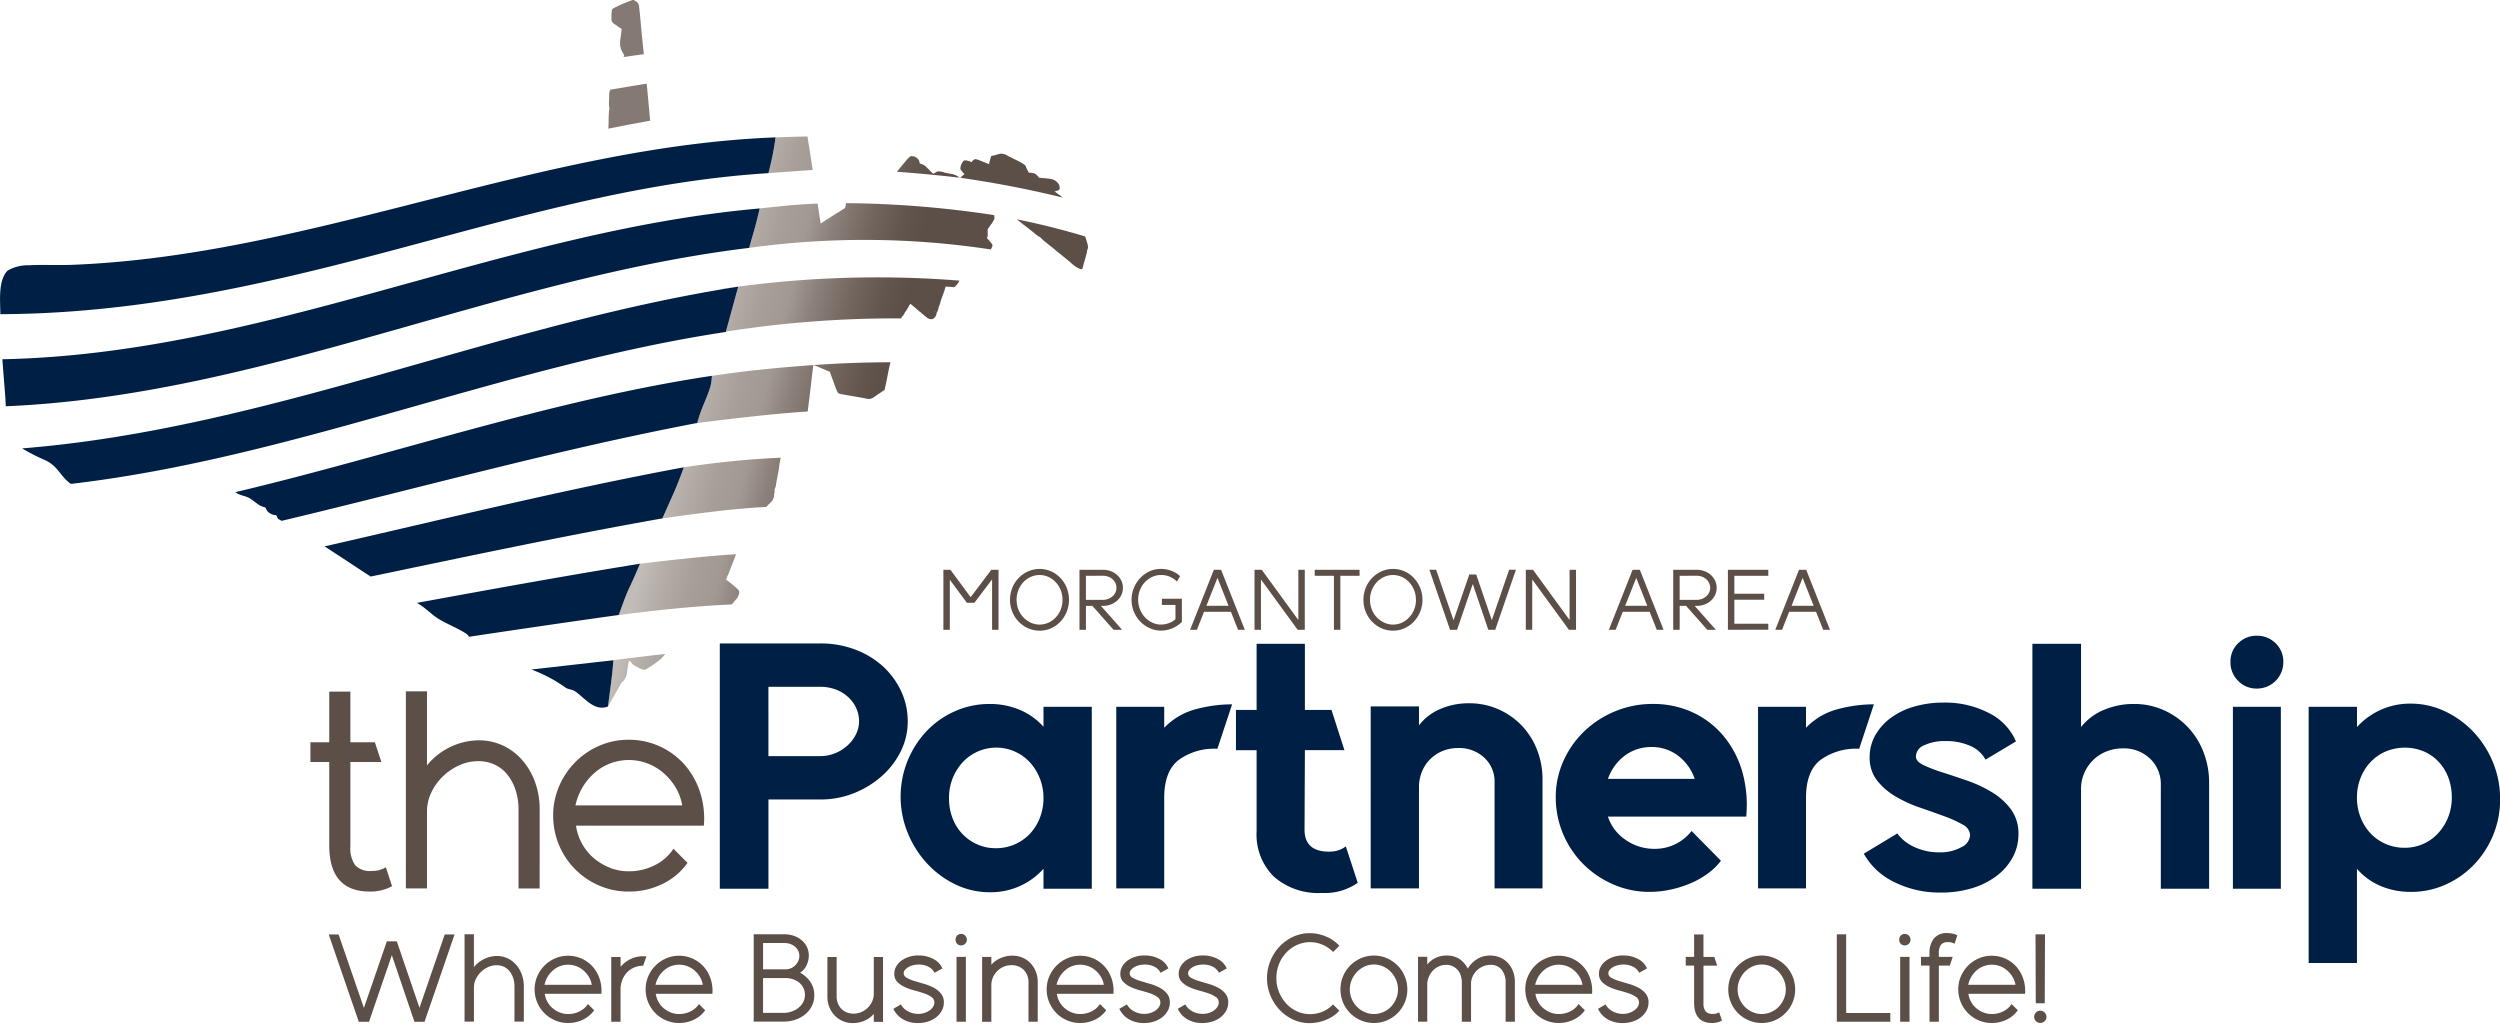 <svg xmlns="http://www.w3.org/2000/svg" viewBox="0 0 292 120">
  <defs>
    <linearGradient id="a" x1=".165" x2=".689" y1=".442" y2=".597" gradientUnits="objectBoundingBox">
      <stop offset="0" stop-color="#c2bcb8"/>
      <stop offset=".078" stop-color="#b5aea9"/>
      <stop offset=".198" stop-color="#a79e98"/>
      <stop offset=".29" stop-color="#a29993"/>
      <stop offset=".377" stop-color="#8d837c"/>
      <stop offset=".517" stop-color="#72665f"/>
      <stop offset=".638" stop-color="#61554d"/>
      <stop offset=".725" stop-color="#5c4f47"/>
    </linearGradient>
  </defs>
  <g data-name="Group 6855">
    <g data-name="Group 6852">
      <path fill="#001f45" d="M84.072 75.153h11.73a11.424 11.424 0 014.026.695 10.088 10.088 0 013.229 1.921 9.12 9.12 0 012.166 2.9 8.276 8.276 0 01.8 3.6 7.794 7.794 0 01-.818 3.495 9.4 9.4 0 01-2.228 2.9 11.055 11.055 0 01-3.249 1.982 10.471 10.471 0 01-3.924.735h-6.049v10.423h-5.681zm5.681 13.161h6.049a4.576 4.576 0 001.717-.327 4.807 4.807 0 001.451-.9 4.414 4.414 0 001-1.308 3.343 3.343 0 00.368-1.512 3.691 3.691 0 00-.347-1.594 4.033 4.033 0 00-.961-1.288 4.452 4.452 0 00-1.43-.858 5.088 5.088 0 00-1.8-.307h-6.049z" data-name="Path 45541"/>
      <path fill="#001f45" d="M115.585 82.224a8.982 8.982 0 013.495.674 7.791 7.791 0 012.8 1.983v-2.33h5.64v21.254h-5.64v-2.33a8.262 8.262 0 01-6.253 2.739 9.173 9.173 0 01-4.006-.9 10.943 10.943 0 01-3.311-2.432 11.735 11.735 0 01-2.268-3.556 11.175 11.175 0 012.207-11.955 10.285 10.285 0 013.311-2.309 9.866 9.866 0 014.025-.838zm6.295 11a6.214 6.214 0 00-.429-2.309 6.01 6.01 0 00-1.165-1.88 5.349 5.349 0 00-7.847 0 6.05 6.05 0 00-1.165 1.86 6.174 6.174 0 00-.429 2.33 6.431 6.431 0 00.409 2.33 5.506 5.506 0 001.144 1.839 5.411 5.411 0 001.737 1.226 5.269 5.269 0 002.186.45 5.427 5.427 0 003.965-1.676 5.756 5.756 0 001.165-1.86 6.212 6.212 0 00.428-2.315z" data-name="Path 45542"/>
      <path fill="#001f45" d="M135.98 85.004a7.934 7.934 0 013.679-2.166 16.293 16.293 0 014.251-.572l-1.717 5.191a7.09 7.09 0 00-4.557 1.329q-1.656 1.328-1.656 4.394v10.587h-5.6V82.551h5.6z" data-name="Path 45543"/>
      <path fill="#001f45" d="M158.583 103.11a6.669 6.669 0 01-4.21 1.186 7.825 7.825 0 01-5.579-1.9 6.908 6.908 0 01-2.023-5.293V87.62h-2.411v-4.7h2.411v-7.726h5.64v7.725h3.106l1.512 4.7h-4.618l-.041 9.278q0 2.575 2.861 2.575a3.563 3.563 0 001.043-.143 3.106 3.106 0 00.919-.47z" data-name="Path 45544"/>
      <path fill="#001f45" d="M171.58 82.143a8.359 8.359 0 013.413.694 8.523 8.523 0 012.718 1.88 8.633 8.633 0 011.8 2.82 9.394 9.394 0 01.654 3.516v12.712h-5.6V91.376a3.766 3.766 0 00-1.206-2.882 4.29 4.29 0 00-3.045-1.124 4.708 4.708 0 00-1.819.347 4.366 4.366 0 00-2.411 2.412 4.7 4.7 0 00-.347 1.819v11.813h-5.64V82.51h5.64v2.207a6.179 6.179 0 012.472-1.9 8.28 8.28 0 013.371-.674z" data-name="Path 45545"/>
      <path fill="#001f45" d="M201.007 100.536a7.258 7.258 0 01-1.533 1.491 10.07 10.07 0 01-2.023 1.144 12.83 12.83 0 01-2.33.735 11.522 11.522 0 01-2.452.266 10.465 10.465 0 01-4.251-.879 11.319 11.319 0 01-3.495-2.371 10.977 10.977 0 01-2.35-3.515 10.83 10.83 0 01-.858-4.272 10.209 10.209 0 01.9-4.271 11.082 11.082 0 012.432-3.454 11.528 11.528 0 013.6-2.33 11.319 11.319 0 014.394-.858 10.9 10.9 0 014.7 1 10.324 10.324 0 013.6 2.78 11.48 11.48 0 012.166 4.169 14.174 14.174 0 01.45 5.211h-16.15a5.215 5.215 0 002.044 2.7 5.823 5.823 0 003.434 1.063 5.415 5.415 0 004.292-2.085zm-3.066-9.565a5.66 5.66 0 00-1.962-2.718 5.011 5.011 0 00-3.066-1 5.146 5.146 0 00-3.106.981 5.77 5.77 0 00-2 2.738z" data-name="Path 45546"/>
      <path fill="#001f45" d="M210.94 85.004a7.933 7.933 0 013.679-2.166 16.293 16.293 0 014.251-.572l-1.716 5.191a7.09 7.09 0 00-4.557 1.329q-1.655 1.328-1.656 4.394v10.587h-5.6V82.551h5.6z" data-name="Path 45547"/>
      <path fill="#001f45" d="M221.606 97.348a4.932 4.932 0 002.023 1.594 6.785 6.785 0 002.881.613 5.1 5.1 0 002.555-.593 1.681 1.681 0 001.043-1.41 1.465 1.465 0 00-.879-1.246 13.765 13.765 0 00-2.167-.981q-1.287-.47-2.82-1a15.625 15.625 0 01-2.82-1.288 7.736 7.736 0 01-2.166-1.86 4.254 4.254 0 01-.879-2.738 5.133 5.133 0 01.654-2.555 6.485 6.485 0 011.8-2.023 8.545 8.545 0 012.739-1.329 12.106 12.106 0 013.433-.47 11.086 11.086 0 015.314 1.227 6.6 6.6 0 013.147 3.31l-3.556 2.126a3.612 3.612 0 00-1.757-1.594 6.812 6.812 0 00-2.9-.572 5.531 5.531 0 00-2.514.491 1.471 1.471 0 00-.96 1.308q0 .573.879 1a16.654 16.654 0 002.228.858q1.348.429 2.881.96a15.061 15.061 0 012.882 1.349 7.721 7.721 0 012.228 2 4.737 4.737 0 01.879 2.9 5.622 5.622 0 01-.674 2.718 6.757 6.757 0 01-1.88 2.166 9.09 9.09 0 01-2.861 1.431 12.219 12.219 0 01-3.617.51 11.917 11.917 0 01-5.477-1.226 8.086 8.086 0 01-3.556-3.311z" data-name="Path 45548"/>
      <path fill="#001f45" d="M249.236 82.224a8.394 8.394 0 013.475.716 8.747 8.747 0 014.639 4.864 9.8 9.8 0 01.675 3.658v12.342h-5.641v-12.1a4.107 4.107 0 00-1.247-3.086 4.423 4.423 0 00-3.208-1.206 5.016 5.016 0 00-1.921.368 4.667 4.667 0 00-1.553 1.021 4.778 4.778 0 00-1.022 1.513 4.619 4.619 0 00-.368 1.839v11.651h-5.681v-28.61h5.681v9.728a6.554 6.554 0 012.616-1.982 8.778 8.778 0 013.555-.716z" data-name="Path 45549"/>
      <path fill="#001f45" d="M260.517 77.319a2.936 2.936 0 01.9-2.186 2.988 2.988 0 012.167-.879 3.038 3.038 0 012.207.879 2.937 2.937 0 01.9 2.186 3.07 3.07 0 01-3.106 3.106 2.951 2.951 0 01-2.167-.9 3 3 0 01-.901-2.206zm5.886 5.232v21.254h-5.6V82.551z" data-name="Path 45550"/>
      <path fill="#001f45" d="M281.587 104.173a8.977 8.977 0 01-3.495-.674 7.572 7.572 0 01-2.8-2.024v11h-5.641V82.551h5.644v2.371a8.349 8.349 0 016.254-2.739 9.3 9.3 0 014.026.9 11.06 11.06 0 013.331 2.412 11.494 11.494 0 012.268 3.535 11.162 11.162 0 01.838 4.312 10.833 10.833 0 01-.817 4.21 11.064 11.064 0 01-2.228 3.434 10.56 10.56 0 01-3.311 2.33 9.761 9.761 0 01-4.069.857zm-6.295-11a6.2 6.2 0 00.429 2.31 5.738 5.738 0 001.165 1.86 5.339 5.339 0 001.758 1.226 5.4 5.4 0 002.207.45 5.246 5.246 0 003.924-1.7 6.055 6.055 0 001.165-1.86 6.164 6.164 0 00.429-2.33 6.451 6.451 0 00-.409-2.329 5.531 5.531 0 00-1.144-1.839 5.171 5.171 0 00-1.738-1.206 5.811 5.811 0 00-4.434.021 5.369 5.369 0 00-1.758 1.226 5.809 5.809 0 00-1.165 1.839 6.163 6.163 0 00-.426 2.337z" data-name="Path 45551"/>
      <g fill="#5c4f47" data-name="Group 6851">
        <path d="M45.794 103.51a5.362 5.362 0 01-2.6.625q-4.738 0-4.738-5.4v-9.737h-2.2v-2.3h2.2v-5.922h2.468v5.922h2.862l.757 2.3h-3.618v9.87a3.417 3.417 0 00.559 2.187 2.353 2.353 0 001.908.674 3.725 3.725 0 00.823-.082 3.541 3.541 0 00.855-.346z" data-name="Path 45552"/>
        <path d="M63.032 103.773h-2.467v-9.212a7.18 7.18 0 00-.346-2.287 5.716 5.716 0 00-.954-1.793 4.161 4.161 0 00-1.48-1.168 4.457 4.457 0 00-1.924-.411 5.353 5.353 0 00-2.237.493 6.678 6.678 0 00-1.925 1.316 6.435 6.435 0 00-1.333 1.875 5.139 5.139 0 00-.493 2.2v8.981h-2.467V80.744h2.467v8.652a7.916 7.916 0 016.021-2.928 6.632 6.632 0 012.846.609 6.828 6.828 0 012.25 1.694 8.025 8.025 0 011.5 2.566 9.291 9.291 0 01.543 3.224z" data-name="Path 45553"/>
        <path d="M78.659 99.134l1.645 1.645a7.651 7.651 0 01-2.928 2.467 8.838 8.838 0 01-3.948.889 8.6 8.6 0 01-3.422-.691 8.851 8.851 0 01-5.395-8.192 8.5 8.5 0 01.707-3.454 9.11 9.11 0 011.908-2.813 8.938 8.938 0 012.8-1.892 8.486 8.486 0 013.4-.69 8.66 8.66 0 016.547 2.928 9.1 9.1 0 011.793 3.191 9.868 9.868 0 01.444 3.915H67.276a6.21 6.21 0 00.708 2.105 5.917 5.917 0 001.382 1.694 6.735 6.735 0 001.875 1.119 5.872 5.872 0 002.188.412 6.637 6.637 0 003.043-.708 5.5 5.5 0 002.187-1.925zM67.21 94.068h12.472a6 6 0 00-.773-2.105 6.933 6.933 0 00-1.415-1.678 6.265 6.265 0 00-1.875-1.119 6.093 6.093 0 00-2.188-.395 6.057 6.057 0 00-3.948 1.464 7.023 7.023 0 00-2.27 3.832z" data-name="Path 45554"/>
      </g>
    </g>
    <path fill="url(#a)" d="M252.845 181.887c-.119 1.693-.333 3.108-.63 5.4.031 0 1.571-2.774 1.589-2.788a1 1 0 00.3-.3 1.833 1.833 0 00.351-.99l.072-.508c.036-.25.137-.691.144-.753.036.022.161.091.188.11.079.055.138.217.191.269a3.284 3.284 0 00.738.422 1.171 1.171 0 00.784.243 11.555 11.555 0 001.721-1.182c.325-.233.457-.515.642-.657-2.812.309-6.875.82-6.09.734zm40.324-56.446a1.941 1.941 0 00-.948-.37l-.665-.133a2.214 2.214 0 00-.844-.143 2.377 2.377 0 00-.441.262.415.415 0 01-.188-.088l-.171-.174-.117-.12-.022-.025a1.881 1.881 0 00-.124-.135.764.764 0 00-.1-.082.879.879 0 00-.075-.081l-.03-.028a1.446 1.446 0 00-.77-.44h-.047a.852.852 0 00-.476-.752l-.063-.037a.456.456 0 00-.194-.064l-.211-.017a.277.277 0 00-.216.065l-.053.051a7.229 7.229 0 00-.589.658l-.016.02c-.061.074-.122.148-.185.221-.137.161-.272.33-.408.5l-.246.307c2.434.178 4.838.4 7.262.687zm-27.915 52.325l.029.1.02.029-.049-.125zm10.31-56.76l-.031-.191a.283.283 0 00-.037-.1c-1.245.02-2.478.058-3.706.106a31.648 31.648 0 01-.838 4.176c-.209.013 3.227-.243 5.174-.375-.183-1.212-.37-2.422-.563-3.616zm18.155 4.215a.5.5 0 01-.042.04l-.017.011a.5.5 0 00-.205.227 1.21 1.21 0 00-.117.034 124.52 124.52 0 0112.02 2.323c-.069-.054-.136-.1-.2-.146a1.107 1.107 0 00-.108-.094l-.052-.037a1.228 1.228 0 00-.065-.051c-.051-.037-.121-.08-.2-.131a2.964 2.964 0 00-.29-.212l-.06-.041-.018-.014a1.084 1.084 0 00.366-.107.279.279 0 00.232-.167.488.488 0 00-.016-.331.367.367 0 00-.065-.2l-.049-.078a1.248 1.248 0 00-.764-.543l-.025-.006-.043-.012a2.582 2.582 0 00-.281-.045l-.046-.006a15.435 15.435 0 00-.585-.059c-.177-.016-.358-.031-.537-.051a1.36 1.36 0 00-.258-.309l-.084-.075a.543.543 0 00-.266-.134l-.093-.015c-.157-.024-.327-.05-.5-.071a3.49 3.49 0 00-.15-.3 1.537 1.537 0 01-.127-.268l-.033-.1a.528.528 0 00-.214-.266l-.11-.073a7.889 7.889 0 00-.922-.5l-.207-.1a1.569 1.569 0 01-.079-.043 2.827 2.827 0 00-.388-.186c-.022-.009-.043-.016-.062-.026l-.123-.068a1.445 1.445 0 00-.856-.268 3.89 3.89 0 00-.475.12 3.588 3.588 0 01-.428.109l-.086.015a.18.18 0 00-.155.135l-.018.075c-.019.081-.043.163-.068.251-.029.1-.06.208-.084.314a2.281 2.281 0 00-.033.187v.018c-.264-.1-.473-.181-.634-.249l-.123-.052a5.628 5.628 0 00-.63-.238l-.091-.027a.314.314 0 00-.234.012l-.063.034a.6.6 0 00-.263.292l-.063-.029a1.652 1.652 0 00-.626-.183h-.086a.228.228 0 00-.192.08l-.041.055a1.459 1.459 0 00-.3.7l-.01.073a.308.308 0 00.07.223l.058.077a2.809 2.809 0 00.362.382l-.02.014a1.151 1.151 0 00-.129.11zm-13.691 3.279a2.347 2.347 0 01-.067.338 4.168 4.168 0 00-.056.241c-.21.118-.417.255-.579.361l-.1.067c-.019.014-.037.027-.06.04l-.087.047c-.05.026-.1.051-.146.082-.333.211-.712.451-1.018.655a.752.752 0 01-.069.038 1.539 1.539 0 00-.161.094.463.463 0 00-.07.059l-.012.007-.125.08c-.142.09-.288.183-.421.277-.009-.087-.025-.168-.039-.242a2.132 2.132 0 01-.018-.1c-.1-.669-.2-1.332-.293-1.991-2.634.1-4.207.3-6.775.565 0 0-.446 1.878-.714 2.807l-.518 1.8a98.127 98.127 0 0128.227.184 1.122 1.122 0 00.158-.314l.03-.091a.318.318 0 00-.085-.291l-.086-.1c-.1-.12-.215-.252-.317-.369l-.092-.105a1.59 1.59 0 00-.051-.072.717.717 0 00.069-.184 1.025 1.025 0 00.013-.193v-.06c.007-.089 0-.193 0-.3a1.668 1.668 0 01.007-.284.686.686 0 01.064-.1l.026-.037c.084-.122.17-.248.256-.37l.087-.122a.346.346 0 00.089-.1.355.355 0 00.041-.1.334.334 0 00.043-.052.385.385 0 00.052-.116l.013-.017a.479.479 0 00.112-.288 1.345 1.345 0 00-.044-.346 120.64 120.64 0 00-17.284-1.398zm-14.365 10l-.018.052c.6-.1 1.191-.2 1.789-.293-.463 1.646-.945 3.476-1.447 5.249a126.984 126.984 0 0120.514-1.546v-.15a1.093 1.093 0 00.342-.447l.012-.024c.027-.042.045-.078.071-.128a.3.3 0 01.034-.04 1.142 1.142 0 00.135-.177 1.637 1.637 0 00.1-.2.506.506 0 00.061-.069.573.573 0 00.1-.222l.045-.057a1.79 1.79 0 00.124-.17l.014-.024c.135.108.269.222.4.333l.342.288a1 1 0 00.1.09.858.858 0 00.083.059 1.125 1.125 0 00.13.13.818.818 0 00.155.1 1.6 1.6 0 00.152.154.811.811 0 00.156.106 1.514 1.514 0 00.178.174.785.785 0 00.129.086.872.872 0 00.557.281.6.6 0 00.238-.032l.028-.011.038-.019a.212.212 0 00.029-.017.918.918 0 00.352-.633.547.547 0 01.014-.06l-.134-.081-.185-.152.325.231a.988.988 0 00.1-.2 3.58 3.58 0 00.1-.346c.017-.065.032-.127.049-.18a.488.488 0 01.026-.057 1.316 1.316 0 00.077-.182 4.47 4.47 0 00.083-.3c.018-.07.036-.14.06-.208.036-.106.074-.212.111-.316l.027-.076c.04-.112.078-.221.113-.326.007-.019.016-.035.028-.061a1.572 1.572 0 00.073-.173c.039-.113.07-.233.1-.354a1.517 1.517 0 01.081-.252l.208.008a5.522 5.522 0 01.551.04l.1.015a.289.289 0 00.246-.066l.061-.058a2.206 2.206 0 00.384-.517l.073-.123a122.37 122.37 0 00-27.614.951zm10.535 8.911h.007-.007zm32.01-14.206l-.019-.063a14.095 14.095 0 00-.242-.752q-3.942-1.188-7.983-2l.08.06c.09.068.173.136.259.206s.148.121.229.185c.134.105.277.214.419.321.115.087.228.172.331.254l.108.089c.091.076.178.147.266.208.064.044.13.1.206.163.057.048.116.1.174.144l.063.05a3.362 3.362 0 00.632.436l.044.05a3.345 3.345 0 00.311.3l.04.035a1.146 1.146 0 00.122.1 1.215 1.215 0 00.2.148l.015.014a3.1 3.1 0 00.24.205c.1.073.2.148.28.215l.137.109.109.088.116.1a3.045 3.045 0 00.247.21 1.177 1.177 0 00.124.1 2.14 2.14 0 00.24.188c.081.069.159.131.236.193l.136.11.238.195.14.116.167.138.087.072.148.123.1.086.13.114a3.546 3.546 0 00.743.545l.2.1c.168.088.321.068.359-.048l.043-.133c.03-.093.053-.2.079-.307.02-.085.039-.172.065-.253.108-.339.209-.7.315-1.124a1.654 1.654 0 00.032-.195.964.964 0 01.018-.114.414.414 0 01.026-.067.633.633 0 00.066-.31 2.049 2.049 0 00-.076-.409zm-31.885 14.245c.046.016.092.031.137.048.254.1.53.216.8.331.235.1.464.2.666.282.06.025.118.045.176.066l.017.006.1.275.254.677.121.338.01.028c.1.276.207.59.342.892l.061.136a.418.418 0 00.292.244l.135.027c.536.105 1.156.206 1.7.3.378.064.75.129 1.087.195l.093.02a1.541 1.541 0 00.5.049 1.217 1.217 0 00.523-.244l.04-.027c.076-.051.15-.1.222-.155l.1-.07c.229-.158.427-.293.644-.429l.072-.045a.322.322 0 00.139-.2l.021-.091c.1-.463.2-.934.286-1.39l.007-.036c.07-.359.14-.717.215-1.07.019-.088.042-.175.068-.267s.043-.168.063-.252c-3.043 0-6.043.116-9.011.325zm-16.636 15.374c-.357.792-.762 1.71-1.113 2.5 4.02-.569 8.109-1.133 12.147-1.343.061-.067.124-.139.192-.222l.074-.089a.681.681 0 00.173-.139.692.692 0 00.077-.1.663.663 0 00.109-.1 1.278 1.278 0 00.276-.774c0-.031.006-.063.009-.087l.009-.034a1.2 1.2 0 00.033-.528 1.392 1.392 0 00.183-.62c0-.022 0-.044.009-.068.045-.248.092-.492.142-.747s.105-.536.152-.81c.019-.107.029-.215.041-.336.007-.07.013-.141.024-.211.027-.156.057-.314.088-.473l.077-.413a106.026 106.026 0 00-11.316 1.128 45.821 45.821 0 01-1.385 3.463zm-3.731 7.795c-.03-.001-.029 0 0-.003zm11.338 2.906a10.661 10.661 0 00-1.073-.89c-.041-.031-.086-.062-.141-.1-.022-.015-.045-.029-.066-.046l-.012-.01a3.406 3.406 0 00.15-.384l.03-.087a.722.722 0 00.08-.136 2.769 2.769 0 00.1-.264c.01-.028.018-.054.029-.082.145-.338.278-.7.409-1.041l.015-.038c.078-.208.155-.412.232-.607.042-.108.088-.219.133-.328-3.961.2-10.784 1.061-11.222 1.1-.379.885-.794 1.865-1.207 2.714-.4.824-.862 2.13-1.278 3.27-.356.049-.711.1-1.067.152v.008c4.758-.65 9.519-1.16 14.265-1.388a.952.952 0 00.076-.075c.055-.065.108-.133.172-.215.041-.053.083-.107.128-.158l.059-.064a1.413 1.413 0 00.378-.6l.049-.169a.458.458 0 00-.111-.443zm-3.131-23.554c-.342 1.131-.9 2.2-1.331 3.533-.073.226-.213.678-.213.678s8.385-1.086 12.926-1.344l.021-.164.015-.124c.02-.149.038-.306.056-.46l.006-.054c.021-.176.04-.347.06-.493.053-.392.1-.8.147-1.2.062-.517.092-.776.152-1.292.034-.283.068-.561.094-.792l.046-.384.055-.462c-4.006.282-7.941.669-11.846 1.263a6.728 6.728 0 01-.187 1.293z" data-name="Path 45555" transform="translate(-181.205 -104.773)"/>
    <path fill="#001f45" d="M90.585 16.045a31.645 31.645 0 01-.839 4.181c-15.362.952-30.037 5.356-44.855 9.27-14.967 3.953-29.286 7.142-44.855 7.2v-.223c-.014-1.411-.249-3.715.829-4.848a4.628 4.628 0 012.5-.641c.838-.049 1.785-.038 2.751-.032.728.005 1.47.011 2.175-.016C36.239 29.888 62.5 17.128 90.585 16.045zM.608 46.223c.031.412.05.825.065 1.23 29.975-1.279 57.272-14.924 86.828-18.5.175-.616.346-1.221.514-1.8.268-.93.5-1.87.718-2.807-30.2 2.667-57.884 17-88.457 17.614.108 1.49.231 2.927.332 4.263zm4.729 7.551c1.491.724 1.746 1.933 2.947 2.745 26.126-3.058 50.54-13.813 76.486-17.746.506-1.786.992-3.631 1.458-5.289-28.336 4.4-54.918 16.586-83.645 18.888a22.5 22.5 0 002.754 1.402zm22.306 3.816c.443.292 1.086.338 1.538.619.677.422 1.066.916 1.787 1.046.051.01.2.391.243.431a1.483 1.483 0 001.035.49c.072.013.172.389.246.431.132.075.263.152.4.228 16.172-3.851 32.194-8.322 48.535-11.43.066-.225.133-.451.205-.677.432-1.337.989-2.4 1.331-3.533a6.351 6.351 0 00.188-1.3c-18.85 2.837-37.146 9.2-55.665 13.591.05.036.102.067.157.104zm11.407 6.97c1.344.869 2.815 1.86 4.246 2.781 11.339-2.365 22.665-4.779 34.073-6.794.371-.834.735-1.661 1.113-2.5.527-1.167.99-2.342 1.387-3.468-14.087 2.617-27.992 6.05-41.956 9.238q.566.372 1.137.742zm9.818 5.959c.833.493 1.536 1.242 2.242 1.691 1.079.687 2.3 1.116 3.4 1.841a.979.979 0 01.265.326q8.741-1.319 17.494-2.55c.415-1.139.877-2.446 1.278-3.27.413-.85.829-1.831 1.208-2.717-8.7 1.409-17.378 2.984-26.05 4.576.052.035.11.071.163.103zm17.134 9.758c.361.269.777.213 1.173.476 1.092.727 2.228 2.382 3.835 1.766.3-2.3.511-3.711.63-5.4q-4.787.53-9.571 1.084a16.544 16.544 0 013.933 2.073z" data-name="Path 45556"/>
    <g fill="#5c4f47" data-name="Group 6853">
      <path d="M46.345 109.944l2.651 7.765 2.949-8.565h1.15l-3.511 10.2h-1.18l-2.637-7.78-2.667 7.78h-1.195l-3.511-10.2h1.151l2.958 8.582 2.681-7.78z" data-name="Path 45557"/>
      <path d="M54.259 119.325v-10.2h1.094v3.834a3.507 3.507 0 012.666-1.3 2.944 2.944 0 011.26.269 3.044 3.044 0 011 .751 3.556 3.556 0 01.663 1.136 4.124 4.124 0 01.241 1.428v4.079H60.09v-4.079a3.189 3.189 0 00-.153-1.013 2.539 2.539 0 00-.423-.794 1.845 1.845 0 00-.656-.517 1.98 1.98 0 00-.852-.182 2.367 2.367 0 00-.991.218 2.946 2.946 0 00-.852.583 2.846 2.846 0 00-.59.83 2.273 2.273 0 00-.218.976v3.977z" data-name="Path 45558"/>
      <path d="M68.668 117.271l.729.729a3.4 3.4 0 01-1.3 1.092 3.914 3.914 0 01-1.749.393 3.8 3.8 0 01-1.515-.306 3.888 3.888 0 01-2.084-2.091 3.9 3.9 0 01-.306-1.537 3.767 3.767 0 01.313-1.53 4.027 4.027 0 01.845-1.246 3.953 3.953 0 011.238-.838 3.759 3.759 0 011.508-.306 3.833 3.833 0 012.9 1.3 4.03 4.03 0 01.794 1.413 4.376 4.376 0 01.2 1.734h-6.614a2.751 2.751 0 00.313.933 2.622 2.622 0 00.612.75 2.982 2.982 0 00.83.495 2.591 2.591 0 00.969.183 2.944 2.944 0 001.348-.313 2.437 2.437 0 00.969-.855zm-5.07-2.244h5.522a2.673 2.673 0 00-.342-.933 3.066 3.066 0 00-.626-.742 2.769 2.769 0 00-.831-.5 2.7 2.7 0 00-.969-.175 2.683 2.683 0 00-1.748.648 3.107 3.107 0 00-1.006 1.7z" data-name="Path 45559"/>
      <path d="M71.393 119.339v-7.56h1.092v1.151a3.392 3.392 0 012.739-1.239 1.32 1.32 0 01.138.007 1.221 1.221 0 00.139.008l-.379 1.092a2.625 2.625 0 00-1.064.211 2.52 2.52 0 00-.831.583 2.694 2.694 0 00-.546.874 2.914 2.914 0 00-.2 1.071v3.8z" data-name="Path 45560"/>
      <path d="M81.635 117.271l.729.729a3.4 3.4 0 01-1.3 1.092 3.914 3.914 0 01-1.749.393 3.8 3.8 0 01-1.515-.306 3.888 3.888 0 01-2.084-2.091 3.9 3.9 0 01-.306-1.537 3.767 3.767 0 01.313-1.53 4.026 4.026 0 01.845-1.246 3.952 3.952 0 011.238-.838 3.759 3.759 0 011.508-.306 3.833 3.833 0 012.9 1.3 4.03 4.03 0 01.794 1.413 4.376 4.376 0 01.2 1.734h-6.615a2.752 2.752 0 00.313.933 2.622 2.622 0 00.612.75 2.983 2.983 0 00.83.495 2.591 2.591 0 00.969.183 2.944 2.944 0 001.348-.313 2.438 2.438 0 00.97-.855zm-5.07-2.244h5.522a2.672 2.672 0 00-.342-.933 3.064 3.064 0 00-.626-.742 2.769 2.769 0 00-.831-.5 2.7 2.7 0 00-.969-.175 2.683 2.683 0 00-1.748.648 3.107 3.107 0 00-1.006 1.7z" data-name="Path 45561"/>
      <path d="M88.032 119.325v-10.2h3.613a3.275 3.275 0 011.064.174 2.917 2.917 0 01.9.5 2.393 2.393 0 01.626.779 2.238 2.238 0 01.233 1.027 2.646 2.646 0 01-.255 1.129 2.1 2.1 0 01-.765.882 3.4 3.4 0 011.217 1.086 2.7 2.7 0 01.444 1.536 2.761 2.761 0 01-.3 1.29 3 3 0 01-.8.976 3.641 3.641 0 01-1.151.612 4.326 4.326 0 01-1.348.21zm3.628-9.179h-2.535v3.074h2.623a1.59 1.59 0 001.136-.466 1.724 1.724 0 00.35-.5 1.418 1.418 0 00.132-.6 1.35 1.35 0 00-.139-.612 1.484 1.484 0 00-.372-.474 1.743 1.743 0 00-.539-.306 1.943 1.943 0 00-.656-.115zm.131 4.094h-2.667v4.065h2.39a2.893 2.893 0 00.933-.153 2.665 2.665 0 00.8-.429 2.163 2.163 0 00.56-.663 1.871 1.871 0 00.03-1.668 1.914 1.914 0 00-.488-.619 2.221 2.221 0 00-.714-.393 2.611 2.611 0 00-.844-.139z" data-name="Path 45562"/>
      <path d="M96.642 111.779h1.078v4.633a2.1 2.1 0 00.146.787 1.9 1.9 0 00.4.626 1.844 1.844 0 00.619.415 2.05 2.05 0 00.8.153 2.306 2.306 0 00.91-.182 2.426 2.426 0 00.758-.5 2.386 2.386 0 00.517-.75 2.272 2.272 0 00.189-.926v-4.254h1.078v7.572h-1.078v-.933a2.827 2.827 0 01-1.085.795 3.432 3.432 0 01-1.362.283 2.913 2.913 0 01-1.187-.24 2.867 2.867 0 01-.94-.656 3.065 3.065 0 01-.619-.976 3.221 3.221 0 01-.226-1.217z" data-name="Path 45563"/>
      <path d="M105.224 117.315a1.963 1.963 0 00.816.8 2.461 2.461 0 001.21.306 2.382 2.382 0 00.721-.108 2.144 2.144 0 00.6-.292 1.527 1.527 0 00.408-.423.923.923 0 00.153-.5.766.766 0 00-.35-.656 3.33 3.33 0 00-.867-.423 17.445 17.445 0 00-1.122-.335 6.748 6.748 0 01-1.122-.4 2.854 2.854 0 01-.867-.6 1.308 1.308 0 01-.349-.947 1.711 1.711 0 01.218-.845 2.14 2.14 0 01.6-.678 3.061 3.061 0 01.889-.451 3.536 3.536 0 011.108-.167 3.644 3.644 0 011.741.408 2.218 2.218 0 011.056 1.107l-.918.51a1.555 1.555 0 00-.714-.707 2.391 2.391 0 00-1.108-.255 2.864 2.864 0 00-.677.08 2.034 2.034 0 00-.568.226 1.454 1.454 0 00-.386.328.608.608 0 00-.146.386.6.6 0 00.35.525 4.205 4.205 0 00.867.364q.517.16 1.129.335a6.088 6.088 0 011.129.444 2.829 2.829 0 01.867.685 1.583 1.583 0 01.35 1.056 1.982 1.982 0 01-.234.947 2.474 2.474 0 01-.641.765 3.041 3.041 0 01-.961.51 3.812 3.812 0 01-1.195.182 3.4 3.4 0 01-1.741-.437 2.775 2.775 0 01-1.129-1.224z" data-name="Path 45564"/>
      <path d="M112.261 109.083a.67.67 0 110 1.341.627.627 0 01-.474-.19.726.726 0 010-.961.629.629 0 01.474-.19zm.554 2.681v7.577h-1.093v-7.577z" data-name="Path 45565"/>
      <path d="M121.207 119.34h-1.078v-4.629a2.1 2.1 0 00-.146-.786 1.911 1.911 0 00-.4-.627 1.861 1.861 0 00-.619-.415 2.052 2.052 0 00-.8-.152 2.358 2.358 0 00-2.185 1.42 2.3 2.3 0 00-.19.94v4.254h-1.078v-7.577h1.078v.918a2.905 2.905 0 011.085-.78 3.432 3.432 0 011.362-.284 3.009 3.009 0 011.188.233 2.78 2.78 0 01.94.648 3.047 3.047 0 01.619.984 3.277 3.277 0 01.226 1.224z" data-name="Path 45566"/>
      <path d="M128.477 117.271l.728.729a3.4 3.4 0 01-1.3 1.092 3.912 3.912 0 01-1.748.393 3.8 3.8 0 01-1.515-.306 3.888 3.888 0 01-2.084-2.091 3.89 3.89 0 01-.306-1.537 3.767 3.767 0 01.313-1.53 4.026 4.026 0 01.845-1.246 3.947 3.947 0 011.238-.838 3.757 3.757 0 011.508-.306 3.833 3.833 0 012.9 1.3 4.037 4.037 0 01.794 1.413 4.366 4.366 0 01.2 1.734h-6.614a2.742 2.742 0 00.313.933 2.629 2.629 0 00.612.75 2.978 2.978 0 00.831.495 2.589 2.589 0 00.969.183 2.946 2.946 0 001.348-.313 2.444 2.444 0 00.968-.855zm-5.07-2.244h5.522a2.662 2.662 0 00-.342-.933 3.067 3.067 0 00-.627-.742 2.772 2.772 0 00-.83-.5 2.7 2.7 0 00-.969-.175 2.686 2.686 0 00-1.749.648 3.111 3.111 0 00-1.005 1.7z" data-name="Path 45567"/>
      <path d="M131.624 117.315a1.964 1.964 0 00.816.8 2.457 2.457 0 001.209.306 2.379 2.379 0 00.721-.108 2.131 2.131 0 00.6-.292 1.537 1.537 0 00.409-.423.923.923 0 00.153-.5.767.767 0 00-.35-.656 3.327 3.327 0 00-.866-.423 17.445 17.445 0 00-1.122-.335 6.765 6.765 0 01-1.122-.4 2.861 2.861 0 01-.867-.6 1.31 1.31 0 01-.35-.947 1.711 1.711 0 01.218-.845 2.14 2.14 0 01.6-.678 3.058 3.058 0 01.889-.451 3.533 3.533 0 011.107-.167 3.644 3.644 0 011.741.408 2.218 2.218 0 011.056 1.107l-.917.51a1.559 1.559 0 00-.714-.707 2.391 2.391 0 00-1.107-.255 2.869 2.869 0 00-.678.08 2.034 2.034 0 00-.568.226 1.462 1.462 0 00-.386.328.574.574 0 00.2.911 4.188 4.188 0 00.867.364q.517.16 1.129.335a6.09 6.09 0 011.129.444 2.825 2.825 0 01.867.685 1.585 1.585 0 01.35 1.056 1.981 1.981 0 01-.233.947 2.473 2.473 0 01-.641.765 3.045 3.045 0 01-.962.51 3.812 3.812 0 01-1.194.182 3.393 3.393 0 01-1.741-.437 2.773 2.773 0 01-1.129-1.224z" data-name="Path 45568"/>
      <path d="M138.443 117.315a1.964 1.964 0 00.816.8 2.459 2.459 0 001.209.306 2.38 2.38 0 00.721-.108 2.13 2.13 0 00.6-.292 1.536 1.536 0 00.409-.423.923.923 0 00.153-.5.767.767 0 00-.35-.656 3.327 3.327 0 00-.867-.423 17.445 17.445 0 00-1.122-.335 6.781 6.781 0 01-1.122-.4 2.86 2.86 0 01-.867-.6 1.31 1.31 0 01-.35-.947 1.712 1.712 0 01.218-.845 2.142 2.142 0 01.6-.678 3.049 3.049 0 01.889-.451 3.533 3.533 0 011.107-.167 3.644 3.644 0 011.741.408 2.218 2.218 0 011.056 1.107l-.917.51a1.556 1.556 0 00-.714-.707 2.39 2.39 0 00-1.107-.255 2.868 2.868 0 00-.678.08 2.034 2.034 0 00-.568.226 1.462 1.462 0 00-.386.328.611.611 0 00-.146.386.6.6 0 00.35.525 4.188 4.188 0 00.866.364q.518.16 1.129.335a6.088 6.088 0 011.129.444 2.825 2.825 0 01.867.685 1.585 1.585 0 01.35 1.056 1.982 1.982 0 01-.233.947 2.474 2.474 0 01-.641.765 3.044 3.044 0 01-.962.51 3.811 3.811 0 01-1.194.182 3.394 3.394 0 01-1.741-.437 2.774 2.774 0 01-1.129-1.224z" data-name="Path 45569"/>
      <path d="M156.436 118.059a4.268 4.268 0 01-1.544 1.049 5.052 5.052 0 01-1.952.393 4.466 4.466 0 01-1.9-.415 5.114 5.114 0 01-1.574-1.129 5.479 5.479 0 01-1.078-1.668 5.2 5.2 0 01-.4-2.033 5.255 5.255 0 01.4-2.04 5.45 5.45 0 011.078-1.675 5.084 5.084 0 011.581-1.13 4.549 4.549 0 011.923-.415 4.816 4.816 0 011.931.4 4.433 4.433 0 011.537 1.071l-.728.728a3.817 3.817 0 00-1.231-.852 3.736 3.736 0 00-2.994.029 4.021 4.021 0 00-1.253.9 4.162 4.162 0 00-.845 1.333 4.377 4.377 0 00-.306 1.639 4.283 4.283 0 00.313 1.639 4.429 4.429 0 00.845 1.341 3.878 3.878 0 001.253.9 3.638 3.638 0 001.523.328 3.728 3.728 0 001.464-.292 3.56 3.56 0 001.217-.845z" data-name="Path 45570"/>
      <path d="M156.568 115.567a3.936 3.936 0 011.143-2.8 4.037 4.037 0 011.246-.845 3.838 3.838 0 013.037 0 4.065 4.065 0 011.239.845 3.939 3.939 0 011.144 2.8 3.84 3.84 0 01-.306 1.53 3.926 3.926 0 01-2.077 2.083 3.92 3.92 0 01-3.037 0 3.907 3.907 0 01-2.084-2.083 3.848 3.848 0 01-.305-1.53zm6.716 0a2.809 2.809 0 00-.225-1.122 3.136 3.136 0 00-.6-.925 2.8 2.8 0 00-.9-.634 2.613 2.613 0 00-1.085-.233 2.566 2.566 0 00-1.078.233 2.911 2.911 0 00-.9.634 3.028 3.028 0 00-.612.932 2.819 2.819 0 00-.226 1.115 2.768 2.768 0 00.226 1.108 2.969 2.969 0 00.612.917 2.868 2.868 0 00.9.619 2.638 2.638 0 001.078.226 2.687 2.687 0 001.085-.226 2.765 2.765 0 00.9-.619 3.05 3.05 0 00.6-.917 2.776 2.776 0 00.225-1.108z" data-name="Path 45571"/>
      <path d="M176.936 114.678v4.662h-1.078v-4.517a2.384 2.384 0 00-.467-1.567 1.6 1.6 0 00-1.3-.561 2.214 2.214 0 00-.867.175 2.326 2.326 0 00-1.224 1.187 2.037 2.037 0 00-.182.853v4.429h-1.078v-4.575a2.575 2.575 0 00-.131-.845 1.894 1.894 0 00-.372-.648 1.691 1.691 0 00-.583-.423 1.812 1.812 0 00-.75-.153 2.042 2.042 0 00-.852.182 2.175 2.175 0 00-.7.5 2.459 2.459 0 00-.474.743 2.341 2.341 0 00-.175.9v4.313h-1.078v-7.577h1.078v.9a2.835 2.835 0 012.287-1.049 2.646 2.646 0 011.428.372 2.973 2.973 0 011.02 1.158 3.244 3.244 0 011.115-1.136 2.871 2.871 0 011.493-.394 2.94 2.94 0 011.158.226 2.633 2.633 0 01.91.634 3.016 3.016 0 01.6.969 3.361 3.361 0 01.222 1.242z" data-name="Path 45572"/>
      <path d="M184.38 117.271l.728.729a3.4 3.4 0 01-1.3 1.092 3.913 3.913 0 01-1.749.393 3.8 3.8 0 01-1.515-.306 3.888 3.888 0 01-2.084-2.091 3.889 3.889 0 01-.306-1.537 3.766 3.766 0 01.313-1.53 4.027 4.027 0 01.845-1.246 3.948 3.948 0 011.238-.838 3.758 3.758 0 011.508-.306 3.833 3.833 0 012.9 1.3 4.031 4.031 0 01.794 1.413 4.366 4.366 0 01.2 1.734h-6.614a2.752 2.752 0 00.313.933 2.628 2.628 0 00.612.75 2.977 2.977 0 00.831.495 2.59 2.59 0 00.968.183 2.946 2.946 0 001.348-.313 2.441 2.441 0 00.97-.855zm-5.07-2.244h5.522a2.684 2.684 0 00-.342-.933 3.076 3.076 0 00-.626-.742 2.768 2.768 0 00-.831-.5 2.7 2.7 0 00-.969-.175 2.683 2.683 0 00-1.748.648 3.108 3.108 0 00-1.006 1.7z" data-name="Path 45573"/>
      <path d="M187.528 117.315a1.964 1.964 0 00.816.8 2.459 2.459 0 001.209.306 2.377 2.377 0 00.721-.108 2.137 2.137 0 00.6-.292 1.538 1.538 0 00.409-.423.923.923 0 00.153-.5.767.767 0 00-.35-.656 3.327 3.327 0 00-.867-.423 17.445 17.445 0 00-1.122-.335 6.784 6.784 0 01-1.122-.4 2.852 2.852 0 01-.867-.6 1.308 1.308 0 01-.35-.947 1.712 1.712 0 01.219-.845 2.133 2.133 0 01.6-.678 3.059 3.059 0 01.889-.451 3.533 3.533 0 011.107-.167 3.647 3.647 0 011.742.408 2.219 2.219 0 011.056 1.107l-.917.51a1.556 1.556 0 00-.714-.707 2.389 2.389 0 00-1.107-.255 2.862 2.862 0 00-.677.08 2.032 2.032 0 00-.568.226 1.462 1.462 0 00-.386.328.61.61 0 00-.146.386.6.6 0 00.35.525 4.188 4.188 0 00.866.364q.518.16 1.13.335a6.1 6.1 0 011.129.444 2.831 2.831 0 01.867.685 1.585 1.585 0 01.35 1.056 1.982 1.982 0 01-.233.947 2.481 2.481 0 01-.641.765 3.05 3.05 0 01-.962.51 3.811 3.811 0 01-1.194.182 3.393 3.393 0 01-1.741-.437 2.779 2.779 0 01-1.129-1.224z" data-name="Path 45574"/>
      <path d="M201.122 119.209a2.382 2.382 0 01-1.151.277q-2.1 0-2.1-2.389v-4.313h-.976v-1.02h.976v-2.62h1.093v2.622h1.267l.335 1.02h-1.6v4.371a1.514 1.514 0 00.248.969 1.045 1.045 0 00.845.3 1.629 1.629 0 00.365-.036 1.556 1.556 0 00.379-.153z" data-name="Path 45575"/>
      <path d="M201.864 115.567a3.939 3.939 0 011.144-2.8 4.031 4.031 0 011.246-.845 3.838 3.838 0 013.037 0 4.066 4.066 0 011.239.845 3.945 3.945 0 011.144 2.8 3.842 3.842 0 01-.307 1.53 3.923 3.923 0 01-2.076 2.083 3.92 3.92 0 01-3.037 0 3.907 3.907 0 01-2.084-2.083 3.84 3.84 0 01-.306-1.53zm6.717 0a2.81 2.81 0 00-.226-1.122 3.128 3.128 0 00-.6-.925 2.808 2.808 0 00-.9-.634 2.617 2.617 0 00-1.086-.233 2.563 2.563 0 00-1.078.233 2.914 2.914 0 00-.9.634 3.037 3.037 0 00-.612.932 2.829 2.829 0 00-.226 1.115 2.777 2.777 0 00.226 1.108 2.977 2.977 0 00.612.917 2.871 2.871 0 00.9.619 2.635 2.635 0 001.078.226 2.691 2.691 0 001.086-.226 2.768 2.768 0 00.9-.619 3.042 3.042 0 00.6-.917 2.777 2.777 0 00.226-1.108z" data-name="Path 45576"/>
      <path d="M214.539 119.341v-10.214h1.093v9.193h5.158v1.02z" data-name="Path 45577"/>
      <path d="M222.48 109.083a.67.67 0 110 1.341.627.627 0 01-.474-.19.726.726 0 010-.961.629.629 0 01.474-.19zm.554 2.681v7.577h-1.093v-7.577z" data-name="Path 45578"/>
      <path d="M227.74 112.784h-1.282v6.556h-1.093v-6.556h-.991v-1.02h.991v-.362a2.716 2.716 0 01.525-1.8 1.894 1.894 0 011.53-.619 3.051 3.051 0 01.67.073 1.66 1.66 0 01.525.2l-.32.976a1.6 1.6 0 00-.379-.153 1.688 1.688 0 00-.365-.036 1.025 1.025 0 00-.852.306 1.8 1.8 0 00-.241 1.078v.335h1.617z" data-name="Path 45579"/>
      <path d="M234.951 117.271l.728.729a3.394 3.394 0 01-1.3 1.092 3.914 3.914 0 01-1.749.393 3.8 3.8 0 01-1.515-.306 3.887 3.887 0 01-2.083-2.091 3.9 3.9 0 01-.306-1.537 3.768 3.768 0 01.313-1.53 4.036 4.036 0 01.845-1.246 3.952 3.952 0 011.238-.838 3.757 3.757 0 011.508-.306 3.833 3.833 0 012.9 1.3 4.037 4.037 0 01.794 1.413 4.376 4.376 0 01.2 1.734h-6.617a2.739 2.739 0 00.313.933 2.623 2.623 0 00.612.75 2.984 2.984 0 00.83.495 2.589 2.589 0 00.969.183 2.942 2.942 0 001.348-.313 2.441 2.441 0 00.972-.855zm-5.07-2.244h5.526a2.653 2.653 0 00-.342-.933 3.06 3.06 0 00-.627-.742 2.772 2.772 0 00-.83-.5 2.7 2.7 0 00-.969-.175 2.686 2.686 0 00-1.749.648 3.111 3.111 0 00-1.005 1.7z" data-name="Path 45580"/>
      <path d="M238.302 118.043a.747.747 0 01.729.729.676.676 0 01-.218.5.713.713 0 01-.51.211.722.722 0 01-.714-.714.712.712 0 01.211-.51.676.676 0 01.502-.216zm.554-8.916l-.029 8.057h-1.049l-.029-8.057z" data-name="Path 45581"/>
    </g>
    <g fill="#5c4f47" data-name="Group 6854">
      <path d="M112.932 70.406l-1.993-2.694v5.85h-.751V66.55h.821l2.364 3.2 2.414-3.2h.841v7.012h-.751v-5.89l-2.073 2.735z" data-name="Path 45582"/>
      <path d="M117.97 70.066a3.7 3.7 0 01.27-1.412 3.53 3.53 0 011.843-1.918 3.313 3.313 0 012.679-.005 3.411 3.411 0 011.092.771 3.707 3.707 0 01.736 1.147 3.8 3.8 0 010 2.815 3.7 3.7 0 01-.736 1.146 3.412 3.412 0 01-1.092.772 3.237 3.237 0 01-1.337.28 3.272 3.272 0 01-1.342-.28 3.483 3.483 0 01-1.1-.767 3.586 3.586 0 01-.741-1.141 3.664 3.664 0 01-.272-1.408zm6.131-.01a3.016 3.016 0 00-.21-1.127 2.958 2.958 0 00-.571-.916 2.712 2.712 0 00-.851-.621 2.514 2.514 0 00-2.1 0 2.71 2.71 0 00-.851.621 2.947 2.947 0 00-.571.916 3.123 3.123 0 000 2.254 2.828 2.828 0 001.442 1.538 2.486 2.486 0 002.089 0 2.738 2.738 0 00.846-.621 2.96 2.96 0 00.571-.917 3.014 3.014 0 00.206-1.127z" data-name="Path 45583"/>
      <path d="M126.084 73.562V66.55h2.715a2.65 2.65 0 01.932.16 2.291 2.291 0 01.746.446 2.1 2.1 0 01.5.671 1.953 1.953 0 01.18.836 1.93 1.93 0 01-.18.827 2.1 2.1 0 01-.5.671 2.313 2.313 0 01-.741.446 2.608 2.608 0 01-.927.16h-.22l2.474 2.795h-1l-2.474-2.795h-.752v2.795zm.751-6.311v2.815h1.964a1.782 1.782 0 00.626-.11 1.628 1.628 0 00.511-.3 1.424 1.424 0 00.34-.446 1.221 1.221 0 00.126-.546 1.321 1.321 0 00-.121-.56 1.349 1.349 0 00-.335-.451 1.558 1.558 0 00-.506-.3 1.872 1.872 0 00-.641-.105z" data-name="Path 45584"/>
      <path d="M138.044 69.936v2.7a3.481 3.481 0 01-2.414 1.021 3.222 3.222 0 01-1.342-.285 3.569 3.569 0 01-1.1-.771 3.656 3.656 0 01-.746-1.142 3.573 3.573 0 01-.275-1.4 3.611 3.611 0 01.275-1.4 3.746 3.746 0 01.741-1.151 3.491 3.491 0 011.087-.776 3.1 3.1 0 011.312-.285 3.444 3.444 0 011.278.24 2.847 2.847 0 01.976.611l-.371.631a2.569 2.569 0 00-1.833-.771 2.49 2.49 0 00-1.052.225 2.716 2.716 0 00-.856.616 2.905 2.905 0 00-.576.916 2.982 2.982 0 00-.21 1.117 3.047 3.047 0 00.21 1.132 2.959 2.959 0 00.576.927 2.789 2.789 0 00.846.626 2.332 2.332 0 001.022.23 2.715 2.715 0 00.952-.174 2.065 2.065 0 00.751-.456v-1.663h-1.585v-.721z" data-name="Path 45585"/>
      <path d="M142.622 66.55l2.774 7.012h-.791l-.832-2.1h-3.145l-.832 2.1h-.791l2.775-7.012zm-.421.942l-1.292 3.266h2.584z" data-name="Path 45586"/>
      <path d="M147.37 66.55l4.277 5.87v-5.87h.751v7.012h-.831l-4.287-5.879v5.879h-.752V66.55z" data-name="Path 45587"/>
      <path d="M158.798 67.251h-2.244v6.311h-.751v-6.311h-2.243v-.7h5.238z" data-name="Path 45588"/>
      <path d="M159.25 70.066a3.7 3.7 0 01.27-1.412 3.532 3.532 0 011.843-1.918 3.314 3.314 0 012.68-.005 3.4 3.4 0 011.091.771 3.728 3.728 0 010 5.108 3.405 3.405 0 01-1.091.772 3.24 3.24 0 01-1.337.28 3.273 3.273 0 01-1.343-.28 3.48 3.48 0 01-1.1-.767 3.577 3.577 0 01-.741-1.141 3.664 3.664 0 01-.272-1.408zm6.13-.01a3.006 3.006 0 00-.21-1.127 2.957 2.957 0 00-.571-.916 2.723 2.723 0 00-.851-.621 2.515 2.515 0 00-2.1 0 2.715 2.715 0 00-.851.621 2.939 2.939 0 00-.571.916 3.123 3.123 0 000 2.254 2.832 2.832 0 001.443 1.538 2.486 2.486 0 002.089 0 2.75 2.75 0 00.846-.621 2.959 2.959 0 00.571-.917 3 3 0 00.21-1.127z" data-name="Path 45589"/>
      <path d="M172.421 67.099l1.823 5.339 2.023-5.89h.792l-2.414 7.012h-.812l-1.813-5.349-1.833 5.349h-.822l-2.414-7.012h.791l2.033 5.9 1.84-5.349z" data-name="Path 45590"/>
      <path d="M179.052 66.55l4.277 5.87v-5.87h.751v7.012h-.828l-4.287-5.879v5.879h-.751V66.55z" data-name="Path 45591"/>
      <path d="M191.533 66.55l2.775 7.012h-.794l-.831-2.1h-3.145l-.832 2.1h-.792l2.775-7.012zm-.421.942l-1.293 3.266h2.584z" data-name="Path 45592"/>
      <path d="M195.432 73.562V66.55h2.715a2.65 2.65 0 01.932.16 2.283 2.283 0 01.746.446 2.09 2.09 0 01.5.671 1.953 1.953 0 01.18.836 1.93 1.93 0 01-.18.827 2.092 2.092 0 01-.5.671 2.305 2.305 0 01-.741.446 2.607 2.607 0 01-.927.16h-.22l2.474 2.795h-1l-2.474-2.795h-.751v2.795zm.752-6.311v2.815h1.963a1.782 1.782 0 00.626-.11 1.628 1.628 0 00.511-.3 1.431 1.431 0 00.34-.446 1.221 1.221 0 00.126-.546 1.32 1.32 0 00-.121-.56 1.343 1.343 0 00-.335-.451 1.554 1.554 0 00-.506-.3 1.872 1.872 0 00-.641-.105z" data-name="Path 45593"/>
      <path d="M201.82 73.562V66.55h4.718v.7h-3.966v2.1h3.486v.7h-3.486v2.8h3.966v.7z" data-name="Path 45594"/>
      <path d="M210.966 66.55l2.775 7.012h-.791l-.832-2.1h-3.145l-.831 2.1h-.791l2.775-7.012zm-.421.942l-1.292 3.266h2.584z" data-name="Path 45595"/>
    </g>
    <path fill="#847973" d="M71.417 2.072v-.027-.267c.006-.154.018-.309.039-.485l.011-.091a.285.285 0 01.148-.211l.087-.049a13.452 13.452 0 011.591-.715l.393-.156.112-.045a.347.347 0 01.316.03l.041.027.02.008a.81.81 0 01.476.76c0 .031.008.065.012.1.078.637.145 1.361.2 2.012s.116 1.28.182 1.837l.023.194a.226.226 0 010 .045l.127 1.29c-.945.13-1.417.2-2.361.332l.037-.112.038-.1a1.426 1.426 0 00-.1-.168 3.121 3.121 0 01-.159-.288l-.02-.04a1.4 1.4 0 01-.151-.454.25.25 0 01-.034-.105l-.016-.181a3.13 3.13 0 01.052-.812c.014-.087.028-.174.039-.264l.086-.73a.275.275 0 010-.03l-.035-.033-.014-.013a1.094 1.094 0 01-.192-.1c-.077-.052-.142-.1-.212-.154s-.144-.108-.243-.176c-.022-.016-.046-.03-.07-.045a.853.853 0 01-.388-.395 1.082 1.082 0 01-.035-.389zm4.12 7.7c-1.7.273-2.557.416-4.261.708a1.383 1.383 0 00-.1.315 2.15 2.15 0 00-.025.392v.118c0 .078-.005.156-.008.236a5.832 5.832 0 00.037 1.185v.025a.6.6 0 00-.039.192 10.225 10.225 0 00-.054 1.135c0 .161 0 .324-.009.486 0 .135-.014.271-.024.424v.038c1.954-.385 2.931-.571 4.885-.927-.16-1.758-.241-2.623-.402-4.323z" data-name="Path 45596"/>
  </g>
</svg>
